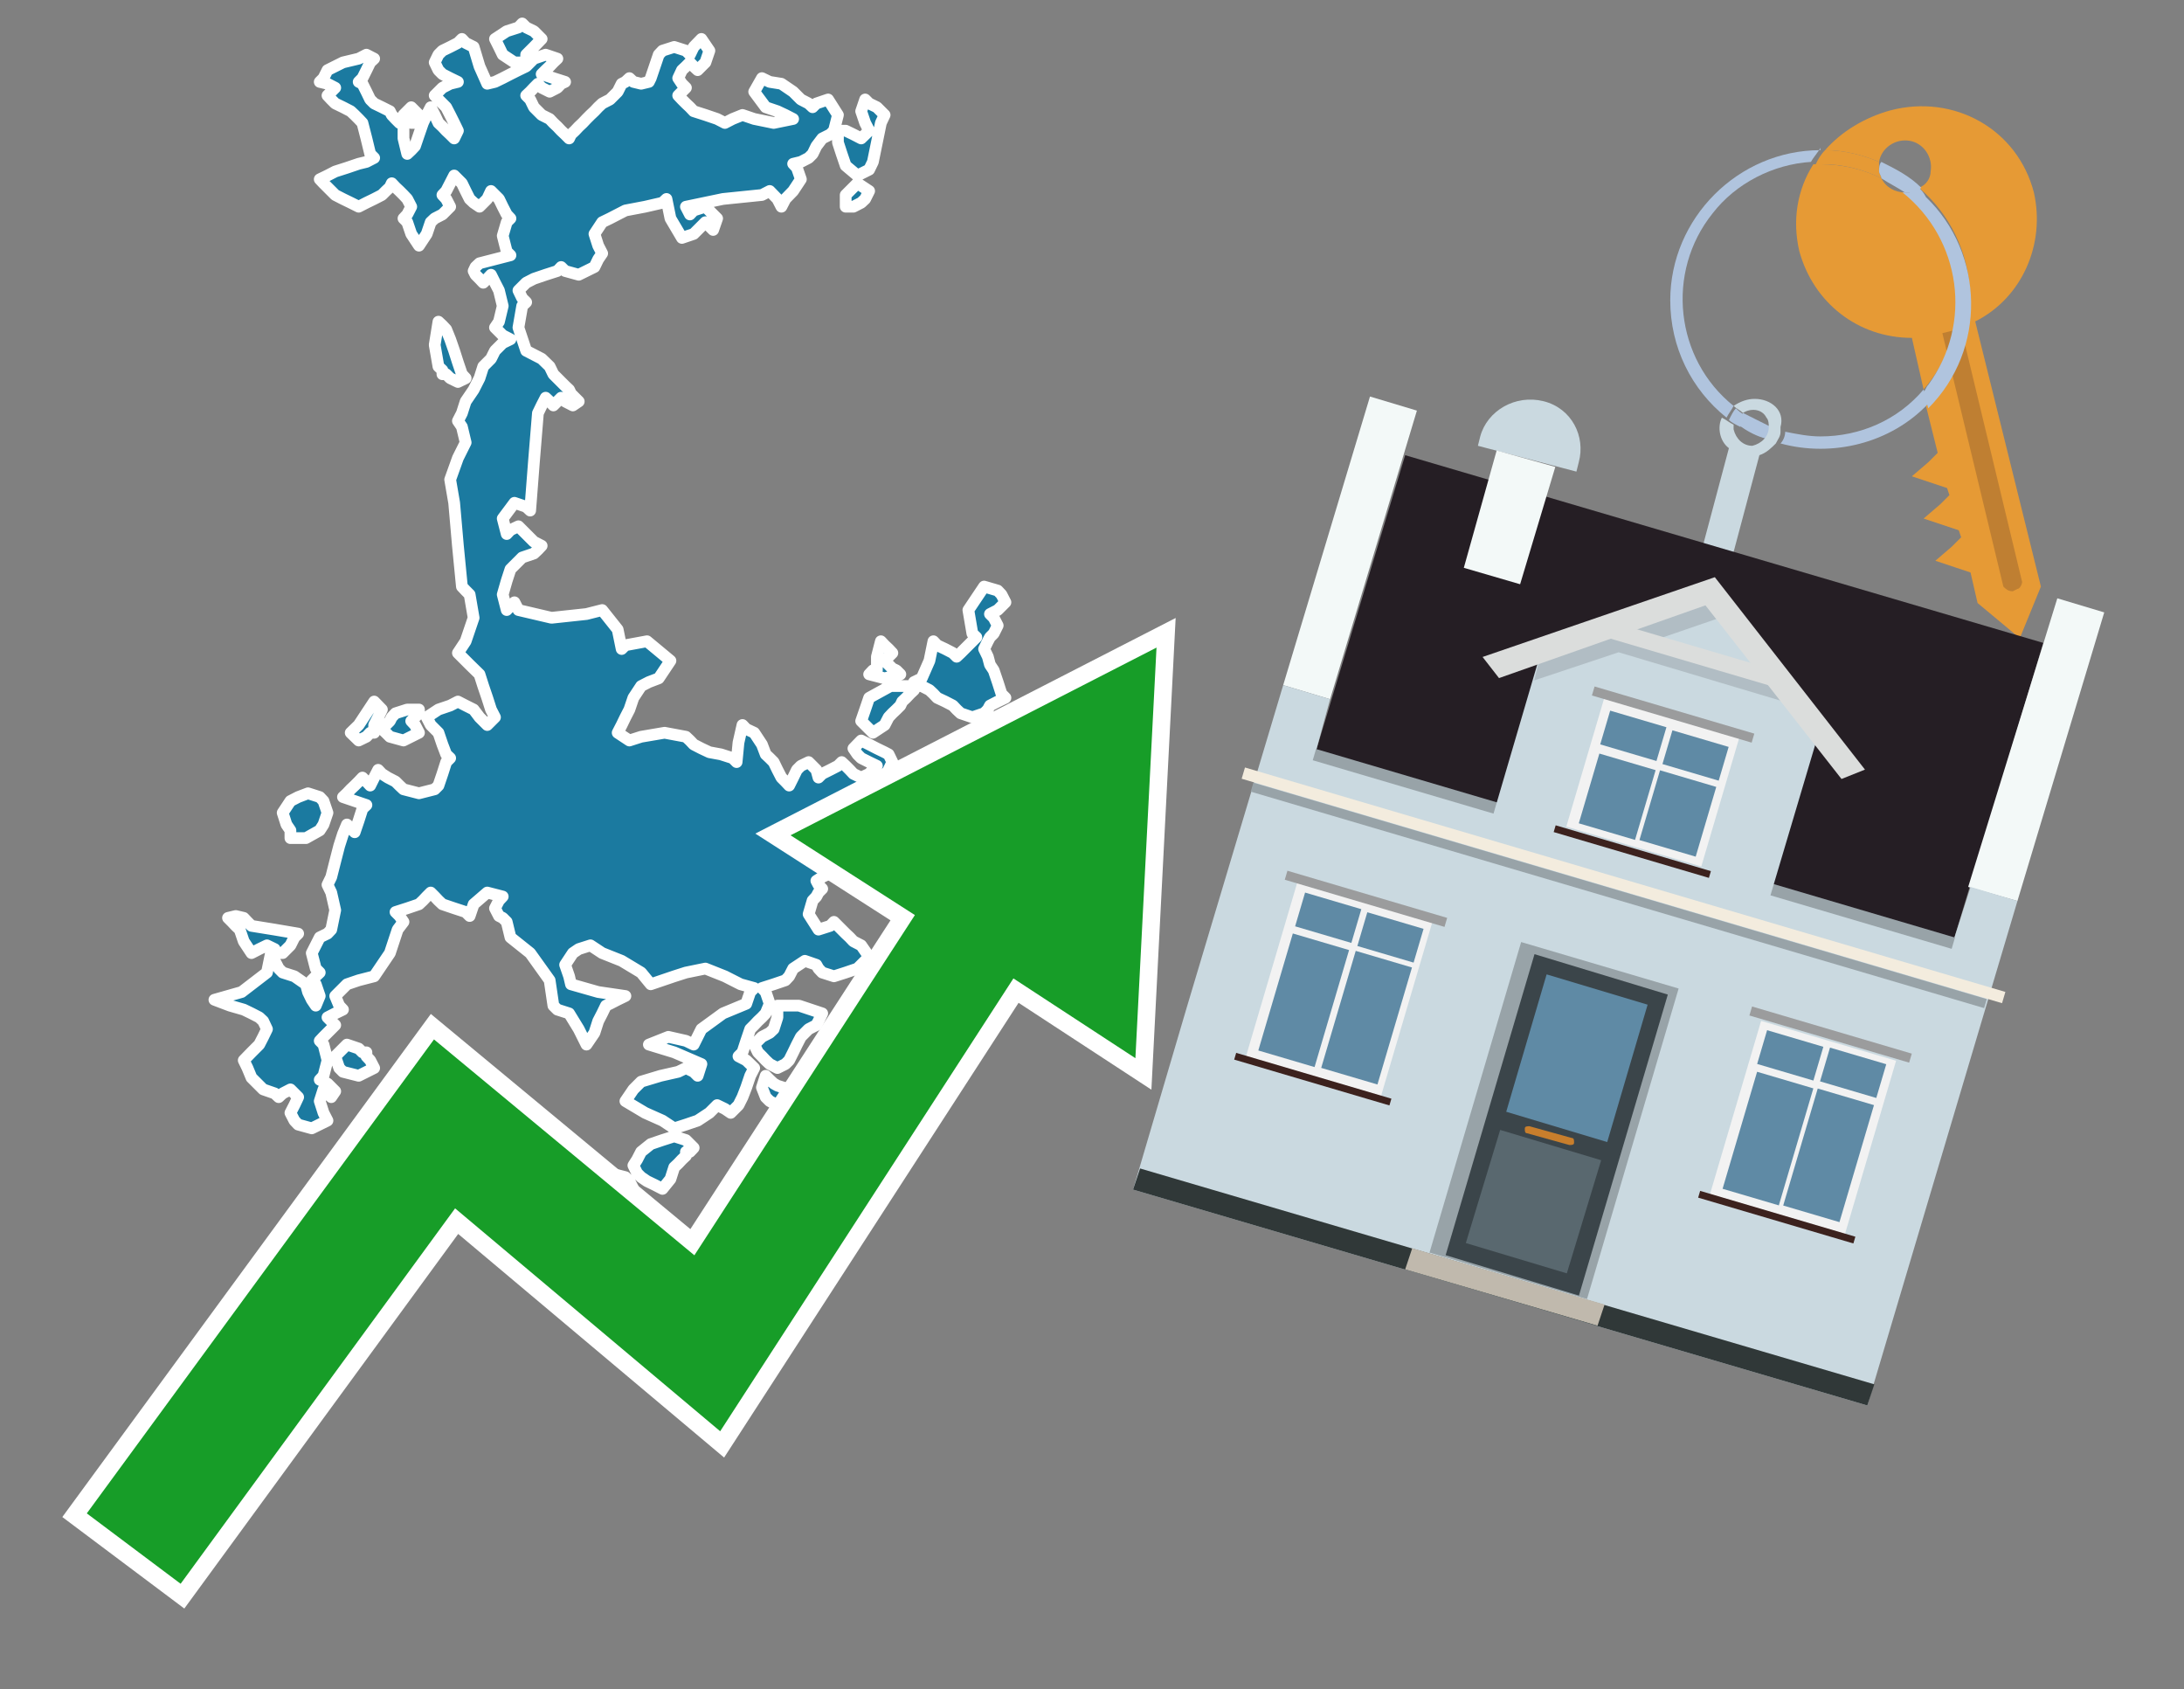 <?xml version="1.0" encoding="utf-8"?>
<!-- Generator: Adobe Illustrator 26.0.3, SVG Export Plug-In . SVG Version: 6.00 Build 0)  -->
<svg version="1.1" id="Text" xmlns="http://www.w3.org/2000/svg" xmlns:xlink="http://www.w3.org/1999/xlink" x="0px" y="0px"
	 width="93.1px" height="72px" viewBox="0 0 93.1 72" style="enable-background:new 0 0 93.1 72;" xml:space="preserve">
<rect x="0" y="0" width="93.1" height="72" fill="#808080" stroke="none"/>
<style type="text/css">
	.st0{fill:#1B7AA0;stroke:#FFFFFF;stroke-width:0.5;stroke-linejoin:round;}
	.st1{fill:none;stroke:#FFFFFF;stroke-width:1.5;stroke-miterlimit:10;}
	.st2{fill:#179D28;}
	.st3{fill:#E69A35;}
	.st4{fill:#B0C4DE;}
	.st5{fill:#CAD9E0;}
	.st6{fill:#BF7F32;}
	.st7{fill-rule:evenodd;clip-rule:evenodd;fill:#251E24;}
	.st8{fill-rule:evenodd;clip-rule:evenodd;fill:#F3F9F8;}
	.st9{fill-rule:evenodd;clip-rule:evenodd;fill:#CAD9E0;}
	.st10{fill-rule:evenodd;clip-rule:evenodd;fill:#303838;}
	.st11{fill-rule:evenodd;clip-rule:evenodd;fill:#98A3A8;}
	.st12{fill-rule:evenodd;clip-rule:evenodd;fill:#F3ECDE;}
	.st13{fill-rule:evenodd;clip-rule:evenodd;fill:#C0B9AD;}
	.st14{fill:#3B454A;}
	.st15{fill:#5F8AA5;}
	.st16{fill:#59686F;}
	.st17{fill:#C87E2C;}
	.st18{opacity:0.5;fill-rule:evenodd;clip-rule:evenodd;fill:#98A3A8;}
	.st19{fill-rule:evenodd;clip-rule:evenodd;fill:#DBDDDC;}
	.st20{fill-rule:evenodd;clip-rule:evenodd;fill:#F2F2F2;}
	.st21{fill-rule:evenodd;clip-rule:evenodd;fill:#5F8AA5;}
	.st22{fill-rule:evenodd;clip-rule:evenodd;fill:#9B9C9D;}
	.st23{fill-rule:evenodd;clip-rule:evenodd;fill:#3C221E;}
</style>
<path class="st0" d="M15.62,45.02L15.78,45.19L15.95,45.52L15.29,45.85L14.62,45.68L14.46,45.52L14.29,45.02L14.79,44.52L15.29,44.69L15.45,44.85L15.62,44.85ZM11.71,40.45L11.38,40.29L11.05,40.45L10.72,40.62L10.39,40.12L10.22,39.62L10.05,39.46L9.89,39.29L9.72,39.12L10.05,39.04L10.39,39.12L10.55,39.29L10.72,39.46L11.71,39.62L12.71,39.79L12.55,39.95L12.38,40.29L12.05,40.62L11.71,40.62ZM15.78,31.23L15.62,31.4L15.29,31.56L14.95,31.23L15.29,30.9L15.62,30.4L15.95,29.9L16.28,30.24L16.12,30.57L15.95,30.9L15.95,31.23ZM12.38,35.39L12.21,35.14L12.05,34.64L12.38,34.14L12.71,33.97L13.13,33.81L13.63,33.97L13.79,34.14L13.96,34.64L13.79,35.14L13.63,35.39L13.04,35.72L12.38,35.72ZM17.86,30.4L17.69,30.57L17.53,30.73L17.69,30.9L17.86,31.23L17.2,31.56L16.62,31.4L16.45,31.23L16.28,31.07L16.45,30.9L16.62,30.73L16.7,30.57L16.86,30.4L17.36,30.24L17.86,30.24ZM29.24,49.26L29.07,49.42L28.91,49.59L28.74,49.75L28.58,50.25L28.24,50.67L27.91,50.5L27.58,50.34L27.33,50.17L27.16,50.0L27.0,49.67L27.16,49.42L27.33,49.09L27.74,48.76L28.24,48.59L28.74,48.43L29.24,48.59L29.41,48.76L29.57,48.92L29.41,49.09L29.24,49.09ZM24.67,50.25L25.0,49.75L25.34,49.92L26.0,50.0L26.66,50.17L26.83,50.34L27.0,50.67L26.0,51.0L25.0,50.83L24.84,50.67L24.67,50.67ZM17.2,5.9L17.36,6.56L17.53,6.4L17.69,6.23L17.86,5.73L18.03,5.24L18.19,4.9L18.36,4.57L18.53,4.9L18.69,5.24L18.86,5.4L19.02,5.57L19.19,5.73L19.36,5.9L19.52,5.57L19.36,5.24L19.19,4.9L19.02,4.57L18.86,4.41L18.69,4.24L18.53,4.07L18.69,3.91L18.86,3.74L19.19,3.57L19.52,3.49L19.19,3.33L18.86,3.16L18.69,2.99L18.53,2.66L18.69,2.33L18.86,2.16L19.19,2.0L19.52,1.83L19.69,1.66L19.85,1.83L20.19,2.0L20.44,2.83L20.77,3.57L21.1,3.49L21.43,3.33L21.76,3.16L22.1,2.99L22.43,2.83L22.6,2.66L22.76,2.5L23.26,2.33L23.76,2.5L23.59,2.66L23.43,2.83L23.26,2.99L23.09,3.16L23.59,3.33L24.09,3.49L23.92,3.57L23.76,3.74L23.43,3.91L23.09,3.74L22.93,3.57L22.76,3.74L22.6,3.91L22.43,4.07L22.6,4.24L22.76,4.57L23.09,4.9L23.43,5.07L23.59,5.24L23.76,5.4L23.92,5.57L24.09,5.73L24.26,5.9L24.34,5.73L24.51,5.57L24.67,5.4L24.84,5.24L25.0,5.07L25.17,4.9L25.34,4.74L25.5,4.57L25.67,4.41L26.0,4.24L26.33,3.91L26.5,3.57L26.66,3.49L26.83,3.33L27.0,3.49L27.33,3.57L27.66,3.49L27.74,3.33L27.91,2.83L28.08,2.33L28.24,2.16L28.74,2.0L29.24,2.16L29.41,2.33L29.57,2.0L29.9,1.66L30.24,2.16L30.07,2.66L29.9,2.83L29.74,2.99L29.57,2.83L29.41,2.66L29.24,2.83L29.07,2.99L28.91,3.33L29.07,3.57L29.24,3.74L29.07,3.91L28.91,4.07L29.07,4.24L29.24,4.41L29.41,4.57L29.57,4.74L30.07,4.9L30.57,5.07L30.9,5.24L31.23,5.07L31.65,4.9L32.15,5.07L32.98,5.24L33.81,5.07L33.48,4.9L33.14,4.74L32.64,4.57L32.15,3.91L32.48,3.33L32.81,3.49L33.31,3.57L33.81,3.91L34.14,4.24L34.47,4.41L34.64,4.57L34.8,4.41L35.3,4.24L35.72,4.9L35.55,5.57L35.39,5.73L35.05,5.9L34.8,6.23L34.64,6.56L34.47,6.73L34.14,6.9L33.81,6.98L33.97,7.15L34.14,7.64L33.81,8.14L33.48,8.48L33.31,8.81L33.14,8.48L32.81,8.14L32.48,8.31L30.82,8.48L29.24,8.81L29.41,9.14L29.57,8.97L30.07,8.81L30.57,9.31L30.4,9.8L30.24,9.64L30.07,9.47L29.9,9.64L29.74,9.8L29.57,9.97L29.07,10.14L28.58,9.31L28.41,8.48L28.24,8.64L27.5,8.81L26.66,8.97L26.33,9.14L26.0,9.31L25.67,9.47L25.34,9.97L25.5,10.47L25.67,10.8L25.5,11.05L25.34,11.38L24.67,11.71L24.09,11.55L23.92,11.38L23.76,11.55L23.26,11.71L22.76,11.88L22.43,12.05L22.1,12.38L22.26,12.71L22.43,12.88L22.26,13.04L22.1,13.96L22.43,14.95L22.76,15.12L23.09,15.29L23.43,15.62L23.59,15.95L23.76,16.12L23.92,16.28L24.09,16.45L24.26,16.61L24.34,16.78L24.51,16.95L24.67,17.11L24.42,17.28L24.09,17.11L23.92,16.95L23.76,17.11L23.59,17.28L23.43,17.11L23.26,16.95L23.09,17.28L22.93,17.61L22.76,19.69L22.6,21.76L22.43,21.6L21.93,21.43L21.43,22.1L21.6,22.76L21.76,22.59L22.1,22.43L22.43,22.76L22.76,23.09L23.09,23.26L22.93,23.43L22.76,23.59L22.26,23.76L21.76,24.26L21.6,24.75L21.43,25.34L21.6,26.0L21.76,25.83L21.93,25.67L22.1,26.0L23.51,26.33L25.0,26.17L25.67,26.0L26.33,26.83L26.5,27.66L26.66,27.5L27.58,27.33L28.58,28.16L28.08,28.91L27.66,29.07L27.33,29.24L27.0,29.74L26.83,30.24L26.66,30.57L26.5,30.9L26.33,31.23L26.83,31.56L27.33,31.4L28.33,31.23L29.24,31.4L29.41,31.56L29.57,31.73L29.9,31.9L30.24,32.06L30.73,32.15L31.23,32.31L31.4,32.48L31.48,31.65L31.65,30.9L31.81,31.07L32.15,31.23L32.48,31.73L32.64,32.15L32.81,32.31L32.98,32.48L33.14,32.81L33.31,33.14L33.48,33.31L33.64,33.48L33.81,33.14L33.97,32.81L34.14,32.64L34.47,32.48L34.8,32.81L34.89,33.14L35.05,32.98L35.39,32.81L35.72,32.64L35.88,32.48L36.05,32.64L36.22,32.81L36.38,32.98L36.71,33.14L37.05,32.98L37.21,32.81L37.38,32.64L37.05,32.48L36.71,32.31L36.55,32.15L36.38,31.9L36.71,31.56L37.05,31.73L37.38,31.9L37.71,32.06L37.88,32.15L38.04,32.48L37.88,32.81L37.71,33.14L37.55,33.48L37.38,34.14L37.05,34.8L36.71,34.97L36.88,35.14L37.05,35.72L36.71,36.38L36.38,36.55L36.05,36.71L35.72,36.88L35.55,37.05L35.39,37.21L35.05,37.38L34.8,37.54L34.89,37.71L35.05,37.88L34.89,38.04L34.8,38.21L34.64,38.38L34.47,38.96L34.89,39.62L35.39,39.46L35.55,39.29L35.72,39.46L35.88,39.62L36.05,39.79L36.22,39.95L36.38,40.12L36.71,40.29L37.05,40.78L36.55,41.28L36.05,41.45L35.55,41.61L35.05,41.45L34.89,41.28L34.8,41.12L34.31,40.95L33.81,41.28L33.64,41.61L33.48,41.78L32.98,41.95L32.48,42.11L32.64,42.28L32.81,42.78L32.64,43.19L32.48,43.36L32.31,43.52L32.15,43.69L31.98,43.86L31.81,44.36L31.65,44.85L31.48,45.02L31.81,45.19L32.15,45.52L31.98,45.85L31.81,46.35L31.65,46.76L31.48,47.1L31.15,47.43L30.9,47.26L30.57,47.1L30.24,47.43L29.74,47.76L29.24,47.93L28.74,48.09L28.24,47.76L27.5,47.43L26.66,46.93L27.0,46.43L27.33,46.1L28.16,45.85L28.91,45.68L29.24,45.52L29.57,45.68L29.74,45.85L29.9,45.35L28.74,44.85L27.66,44.52L28.49,44.19L29.24,44.36L29.57,44.52L29.9,43.86L30.82,43.19L31.81,42.78L31.98,42.28L32.15,42.11L31.57,41.95L30.9,41.61L30.07,41.28L29.24,41.45L28.74,41.61L28.24,41.78L27.74,41.95L27.33,41.45L26.5,40.95L25.67,40.62L25.17,40.29L24.67,40.45L24.42,40.62L24.09,41.12L24.26,41.61L24.34,41.95L25.5,42.28L26.66,42.45L26.33,42.61L26.0,42.78L25.83,42.86L25.67,43.19L25.5,43.52L25.34,44.02L25.0,44.52L24.67,43.86L24.26,43.19L23.76,43.03L23.59,42.86L23.43,41.78L22.6,40.62L21.76,39.95L21.6,39.29L21.43,39.12L21.27,39.04L21.1,38.71L21.27,38.38L21.43,38.21L20.77,38.04L20.19,38.54L20.02,39.04L19.85,38.87L19.36,38.71L18.86,38.54L18.69,38.38L18.53,38.21L18.36,38.04L18.19,38.21L18.03,38.38L17.86,38.54L17.36,38.71L16.86,38.87L17.03,39.04L17.2,39.29L16.95,39.62L16.62,40.62L15.95,41.61L15.29,41.78L14.79,41.95L14.29,42.45L14.46,42.86L14.62,43.03L14.29,43.19L13.96,43.36L14.12,43.52L14.29,43.69L14.12,43.86L13.96,44.02L13.79,44.19L13.63,44.36L13.79,44.52L13.96,45.19L13.79,45.85L13.63,46.02L13.96,46.18L14.29,46.51L14.12,46.76L13.96,46.6L13.79,46.43L13.63,46.93L13.79,47.43L13.96,47.76L13.29,48.09L12.71,47.93L12.55,47.76L12.38,47.43L12.55,47.1L12.71,46.76L12.38,46.43L12.05,46.6L11.88,46.76L11.71,46.6L11.22,46.43L10.72,45.93L10.55,45.52L10.39,45.19L10.72,44.85L11.05,44.52L11.22,44.19L11.38,43.86L11.22,43.52L11.05,43.36L10.72,43.19L10.39,43.03L9.8,42.86L9.14,42.61L10.3,42.28L11.38,41.45L11.55,40.62L11.71,40.95L11.88,41.28L12.05,41.45L12.55,41.61L13.04,41.95L13.13,42.28L13.29,42.61L13.46,42.86L13.63,42.45L13.46,41.95L13.29,41.78L13.46,41.61L13.63,41.45L13.46,41.28L13.29,40.62L13.63,39.95L13.96,39.79L14.12,39.62L14.29,38.79L14.12,38.04L13.96,37.71L14.12,37.38L14.29,36.71L14.46,36.05L14.62,35.55L14.79,35.14L14.95,35.3L15.12,35.47L15.29,34.97L15.45,34.47L15.62,34.31L15.12,34.14L14.62,33.97L14.79,33.81L14.95,33.64L15.12,33.48L15.29,33.31L15.45,33.14L15.62,33.31L15.78,33.48L15.95,33.14L16.12,32.81L16.28,32.98L16.53,33.14L16.86,33.31L17.03,33.48L17.2,33.64L17.86,33.81L18.53,33.64L18.69,33.48L18.86,32.98L19.02,32.48L19.19,32.31L19.02,32.15L18.86,31.73L18.69,31.23L18.53,31.07L18.36,30.9L18.19,30.57L18.69,30.24L19.19,30.07L19.52,29.9L19.85,30.07L20.19,30.24L20.44,30.57L20.77,30.9L21.1,30.57L20.93,30.24L20.77,29.74L20.6,29.24L20.44,28.74L20.02,28.33L19.52,27.83L19.85,27.33L20.19,26.33L20.02,25.34L19.85,25.17L19.69,25.0L19.52,23.26L19.36,21.43L19.19,20.44L19.52,19.52L19.85,18.86L19.69,18.19L19.52,17.94L19.69,17.61L19.85,17.11L20.19,16.61L20.44,16.12L20.6,15.62L20.77,15.45L20.93,15.29L21.1,14.95L21.43,14.62L21.76,14.46L21.43,14.29L21.1,13.96L21.27,13.71L21.43,13.04L21.27,12.38L21.1,12.05L20.93,11.71L20.77,11.88L20.6,12.05L20.44,11.88L20.27,11.71L20.19,11.55L20.27,11.38L20.44,11.22L21.1,11.05L21.76,10.88L21.6,10.72L21.43,10.05L21.6,9.47L21.76,9.31L21.6,9.14L21.43,8.81L21.27,8.48L21.1,8.31L20.93,8.14L20.77,8.48L20.44,8.81L20.19,8.64L20.02,8.48L19.85,8.14L19.69,7.81L19.52,7.64L19.36,7.48L19.19,7.81L19.02,8.14L18.86,8.31L19.02,8.48L19.19,8.81L18.86,9.14L18.53,9.31L18.36,9.47L18.19,9.97L17.86,10.47L17.53,9.97L17.36,9.47L17.2,9.31L17.36,9.14L17.53,8.81L17.36,8.48L17.2,8.31L17.03,8.14L16.86,7.98L16.7,7.81L16.62,7.98L16.45,8.14L16.28,8.31L15.95,8.48L15.62,8.64L15.29,8.81L14.95,8.64L14.62,8.48L14.29,8.31L14.12,8.14L13.96,7.98L13.79,7.81L13.63,7.64L13.96,7.48L14.29,7.31L14.79,7.15L15.29,6.98L15.62,6.9L15.95,6.73L15.78,6.56L15.62,5.9L15.45,5.24L15.29,5.07L15.12,4.9L14.95,4.74L14.62,4.57L14.29,4.41L14.12,4.24L13.96,4.07L14.12,3.91L14.29,3.74L13.96,3.57L13.63,3.49L13.79,3.33L13.96,2.99L14.62,2.66L15.29,2.5L15.62,2.33L15.95,2.5L15.78,2.66L15.62,2.99L15.45,3.33L15.29,3.49L15.45,3.57L15.62,3.91L15.78,4.24L15.95,4.41L16.28,4.57L16.62,4.74L16.7,4.9L16.86,5.07L17.03,5.24L17.2,5.24ZM17.53,5.24L17.2,4.9L17.53,4.57L17.86,4.9L17.86,5.24ZM33.81,46.76L33.48,46.93L33.14,47.1L32.81,46.93L32.64,46.76L32.48,46.35L32.64,45.85L32.81,46.02L32.98,46.18L33.14,46.27L33.64,46.43L34.14,46.6L34.14,46.76ZM34.06,42.86L35.05,43.19L34.89,43.52L34.8,43.69L34.47,43.86L34.14,44.19L33.97,44.52L33.81,44.85L33.64,45.19L33.48,45.35L33.14,45.52L32.81,45.35L32.64,45.19L32.48,45.02L32.31,44.85L32.15,44.52L32.48,44.19L32.81,44.02L32.98,43.86L33.14,43.36L33.14,42.86ZM38.96,29.41L38.79,29.57L38.63,29.74L38.46,29.9L38.38,30.07L38.21,30.24L38.04,30.4L37.88,30.57L37.71,30.9L37.21,31.23L36.71,30.73L36.88,30.24L37.05,29.74L37.96,29.24L38.96,29.24ZM37.38,27.99L37.55,27.33L37.71,27.5L37.88,27.66L38.04,27.83L37.88,27.99L37.71,28.16L37.88,28.33L38.04,28.49L38.21,28.57L38.38,28.74L37.71,28.91L37.05,28.74L37.21,28.57L37.38,28.57ZM36.05,8.31L36.55,7.81L37.05,8.14L36.88,8.48L36.71,8.64L36.38,8.81L36.05,8.81ZM21.93,2.66L21.43,2.33L21.27,2.0L21.1,1.66L21.6,1.33L22.1,1.17L22.26,1.0L22.43,1.17L22.76,1.33L23.09,1.66L22.76,2.0L22.43,2.33L22.43,2.66ZM38.96,29.07L39.29,28.91L39.62,28.16L39.79,27.33L39.95,27.5L40.29,27.66L40.62,27.83L40.78,27.99L40.95,27.83L41.12,27.66L41.28,27.5L41.45,27.33L41.62,27.16L41.45,27.0L41.28,26.0L41.95,25.0L42.53,25.17L42.69,25.34L42.86,25.67L42.53,26.0L42.2,26.17L42.36,26.33L42.53,26.66L42.36,27.0L42.2,27.16L42.11,27.33L41.95,27.66L42.11,27.99L42.2,28.33L42.36,28.57L42.53,29.07L42.69,29.57L42.86,29.74L42.53,29.9L42.2,30.07L42.11,30.24L41.95,30.4L41.45,30.57L40.95,30.4L40.78,30.24L40.62,30.07L40.29,29.9L39.95,29.74L39.79,29.57L39.62,29.41L39.29,29.24L38.96,29.24ZM36.05,5.57L36.38,5.73L36.71,5.9L37.05,5.57L36.88,5.24L36.71,4.74L36.88,4.24L37.05,4.41L37.38,4.57L37.71,4.9L37.55,5.24L37.38,6.07L37.21,6.9L37.05,7.23L36.55,7.48L36.05,7.06L35.88,6.56L35.72,6.07L35.72,5.57ZM18.86,15.78L18.69,15.62L18.53,14.7L18.69,13.71L18.86,13.87L19.02,14.04L19.19,14.46L19.36,14.95L19.52,15.45L19.69,15.95L19.85,16.12L19.52,16.28L19.19,16.12L19.02,15.95L18.86,15.95Z"/>
<polygon class="st1" points="49.3,27.6 33.7,35.6 39,39 29.6,53.5 18.5,44.3 3.7,64.5 7.7,67.5 19.4,51.5 30.7,61 43.2,41.7 
	48.4,45.1 "/>
<polygon class="st2" points="49.3,27.6 33.7,35.6 39,39 29.6,53.5 18.5,44.3 3.7,64.5 7.7,67.5 19.4,51.5 30.7,61 43.2,41.7 
	48.4,45.1 "/>
<path class="st3" d="M80.2,7.6c0-0.1-0.1-0.2-0.1-0.3c0-0.1,0-0.3,0-0.4c-0.7-0.3-1.5-0.5-2.3-0.5c-0.2,0.2-0.3,0.4-0.4,0.6
	c0.1,0,0.2,0,0.3,0C78.5,7,79.4,7.2,80.2,7.6z"/>
<path class="st4" d="M77.6,6.4c-3.5,0-6.4,2.9-6.4,6.4c0,2,0.9,3.8,2.4,5c0.1-0.2,0.2-0.3,0.3-0.5c-2.5-2-2.9-5.7-0.9-8.2
	c1-1.3,2.6-2.1,4.2-2.2c0.1-0.2,0.3-0.4,0.4-0.6V6.4z"/>
<path class="st3" d="M84.2,13.7c2-1,3-3.3,2.5-5.5C86,5.5,83.3,4,80.6,4.7c-1.1,0.3-2.1,0.9-2.8,1.7c0.8,0,1.6,0.2,2.3,0.5
	c0.1-0.6,0.7-1,1.3-0.9c0.6,0.1,1,0.7,0.9,1.3c0,0.3-0.2,0.6-0.5,0.7c2.7,2.3,2.9,6.4,0.6,9c-0.1,0.1-0.2,0.2-0.3,0.3l0.5,2
	l-0.4,0.4l-0.7,0.6l0.9,0.3l0.6,0.2l0.1,0.3l-0.4,0.4L82,22.1l0.9,0.3l0.6,0.2l0.1,0.3l-0.4,0.4l-0.7,0.6l0.9,0.3l0.6,0.2l0.3,1.3
	l1.8,1.5L87,25L84.2,13.7z"/>
<path class="st3" d="M81.2,8.2c-0.4,0-0.8-0.2-1-0.6C79.4,7.2,78.5,7,77.6,7c-0.1,0-0.2,0-0.3,0c-0.7,1.1-0.9,2.4-0.6,3.7
	c0.6,2.2,2.5,3.7,4.8,3.7l0.5,2.2c2.1-2.4,1.9-6.1-0.6-8.2C81.3,8.3,81.2,8.3,81.2,8.2z"/>
<path class="st4" d="M74.1,18.1c0.4,0.3,0.8,0.5,1.2,0.6c0.1-0.1,0.2-0.3,0.2-0.5l0,0c-0.4-0.2-0.8-0.4-1.2-0.6
	C74.2,17.8,74.1,17.9,74.1,18.1z"/>
<path class="st4" d="M74.4,17.7c-0.2-0.1-0.3-0.2-0.4-0.3c-0.1,0.1-0.2,0.3-0.3,0.5c0.1,0.1,0.3,0.2,0.5,0.3
	C74.1,17.9,74.2,17.8,74.4,17.7z"/>
<path class="st5" d="M74.8,17c-0.3,0-0.6,0.1-0.9,0.3c0.1,0.1,0.3,0.2,0.4,0.3c0.3-0.2,0.8-0.2,1,0.2c0.1,0.1,0.1,0.3,0.1,0.4l0,0
	c0,0.4-0.3,0.7-0.7,0.8c-0.4,0-0.7-0.3-0.8-0.7c0,0,0,0,0-0.1v-0.1c-0.2-0.1-0.3-0.2-0.5-0.3c-0.2,0.4-0.1,1,0.3,1.3l-1.2,4.5
	l1.3,0.3l1.2-4.5c0.3-0.1,0.5-0.3,0.7-0.5c0.1-0.2,0.2-0.3,0.2-0.5c0-0.1,0-0.1,0-0.2C76.1,17.5,75.5,17,74.8,17z"/>
<path class="st6" d="M86,25.1l-0.2,0.1c-0.2,0-0.3-0.1-0.4-0.2l0,0l-2.6-10.8l0.8-0.2l2.6,10.8C86.2,24.9,86.1,25.1,86,25.1L86,25.1
	z"/>
<path class="st4" d="M80.1,7.3c0,0.1,0.1,0.2,0.1,0.3c0.3,0.2,0.7,0.4,1,0.6c0.1,0,0.2,0,0.3,0c0.1,0,0.3-0.1,0.4-0.2
	c-0.5-0.5-1.1-0.8-1.7-1.1C80.1,7,80.1,7.2,80.1,7.3z"/>
<path class="st4" d="M77.6,18.6c-0.5,0-1-0.1-1.5-0.2c0,0.2-0.1,0.4-0.2,0.5c2.2,0.6,4.7,0,6.3-1.7L82,16.6
	C80.9,17.9,79.3,18.6,77.6,18.6z"/>
<path class="st4" d="M81.8,8c-0.1,0.1-0.2,0.1-0.4,0.2c-0.1,0-0.2,0-0.3,0c2.5,2,3,5.6,1.1,8.2c-0.1,0.1-0.1,0.2-0.2,0.3l0.2,0.7
	c2.5-2.5,2.4-6.6-0.1-9C82,8.2,81.9,8.1,81.8,8L81.8,8z"/>
<g>
	<polygon class="st7" points="56.1,32 83.3,40 87.1,27.4 59.9,19.4 56.1,32 	"/>
	<polygon class="st8" points="54.7,29.2 56.7,29.8 60.4,17.5 58.4,16.9 54.7,29.2 	"/>
	<polygon class="st8" points="83.9,37.8 86,38.4 89.7,26.1 87.7,25.5 83.9,37.8 	"/>
	<polygon class="st9" points="50.6,42.9 54.7,29.2 56.7,29.8 56.1,32 83.3,40 84,37.8 86,38.4 79.6,59.9 48.3,50.7 	"/>
	<polygon class="st10" points="48.3,50.7 48.6,49.8 79.9,59 79.6,59.9 48.3,50.7 	"/>
	
		<rect x="55.4" y="36" transform="matrix(-0.959 -0.283 0.283 -0.959 126.136 90.641)" class="st11" width="28.4" height="0.5"/>
	<path class="st9" d="M67.3,19.7l-0.1,0.4L63,19l0.1-0.4c0.3-1.1,1.5-1.8,2.7-1.5l0,0C67,17.4,67.6,18.6,67.3,19.7z"/>
	<rect x="52.3" y="37.5" transform="matrix(0.959 0.283 -0.283 0.959 13.528 -18.053)" class="st12" width="33.8" height="0.5"/>
	<rect x="52.7" y="38" transform="matrix(0.959 0.283 -0.283 0.959 13.644 -18)" class="st11" width="32.6" height="0.4"/>
	<polygon class="st8" points="63.8,19.2 66.3,19.9 64.8,24.9 62.4,24.2 63.8,19.2 	"/>
	<g>
		<polygon class="st13" points="59.9,54.1 60.2,53.2 68.4,55.6 68.1,56.5 59.9,54.1 		"/>
		<g>
			
				<rect x="62.7" y="40.9" transform="matrix(-0.959 -0.283 0.283 -0.959 116.206 112.332)" class="st11" width="7" height="13.8"/>
			<g transform="matrix( 0.861, 0, 0, 0.861, 2148,666.7) ">
				<g>
					<g>
						<g id="Symbol_9_0_Layer2_0_MEMBER_8_MEMBER_12_MEMBER_0_FILL_00000093138799685286719200000007935211885926770846_">
							<path class="st14" d="M-2412.2-725.1l-6.6-2l-4.4,14.9l6.6,2L-2412.2-725.1z"/>
						</g>
					</g>
				</g>
			</g>
			<g transform="matrix( 0.861, 0, 0, 0.861, 2148,666.7) ">
				<g>
					<g id="Symbol_9_0_Layer2_0_MEMBER_8_MEMBER_12_MEMBER_1_MEMBER_1_FILL_98_">
						<path class="st15" d="M-2418.2-726.1l-2,6.8l5,1.5l2-6.8L-2418.2-726.1z"/>
					</g>
				</g>
			</g>
			<g transform="matrix( 0.861, 0, 0, 0.861, 2148,666.7) ">
				<g>
					<g id="Symbol_9_0_Layer2_0_MEMBER_8_MEMBER_12_MEMBER_1_MEMBER_1_FILL_97_">
						<path class="st16" d="M-2420.5-718.4l-1.7,5.6l5,1.5l1.7-5.6L-2420.5-718.4z"/>
					</g>
				</g>
			</g>
			<path class="st17" d="M67,48.5L65.2,48c-0.1,0-0.2,0-0.2,0.1l0,0c0,0.1,0,0.2,0.1,0.2l1.8,0.5c0.1,0,0.2,0,0.2-0.1l0,0
				C67.1,48.6,67.1,48.5,67,48.5z"/>
		</g>
	</g>
	<polygon class="st9" points="63.6,34.9 75.4,38.4 77.6,31 72.9,25.2 65.8,27.4 	"/>
	<path class="st18" d="M65.7,27.8l1.5-0.5l0,0l0,0l5.8-2l0.4,1l-3.2,1.1c2.1,0.6,5.8,1.7,5.9,1.7l0.6,1l-7.7-2.3L65.4,29L65.7,27.8z
		"/>
	<polygon class="st19" points="63.2,28 73.1,24.6 73.1,24.6 73.1,24.6 79.5,32.8 78.5,33.2 72.7,25.8 63.9,28.9 	"/>
	
		<rect x="68.2" y="27.5" transform="matrix(-0.959 -0.283 0.283 -0.959 133.162 74.924)" class="st19" width="7.5" height="0.7"/>
	<g>
		
			<rect x="73.9" y="44.1" transform="matrix(-0.959 -0.283 0.283 -0.959 137.038 115.798)" class="st20" width="6" height="7.7"/>
		<g>
			<g>
				
					<rect x="72.7" y="47.3" transform="matrix(0.283 -0.959 0.959 0.283 7.496 106.999)" class="st21" width="5.2" height="2.5"/>
			</g>
			<g>
				
					<rect x="75.6" y="43.7" transform="matrix(0.283 -0.959 0.959 0.283 11.601 105.479)" class="st21" width="1.5" height="2.5"/>
			</g>
		</g>
		<g>
			<g>
				<rect x="75.4" y="48" transform="matrix(0.283 -0.959 0.959 0.283 8.645 110.104)" class="st21" width="5.2" height="2.5"/>
			</g>
			<g>
				
					<rect x="78.3" y="44.5" transform="matrix(0.283 -0.959 0.959 0.283 12.751 108.584)" class="st21" width="1.5" height="2.5"/>
			</g>
		</g>
		
			<rect x="74.5" y="43.9" transform="matrix(-0.959 -0.283 0.283 -0.959 140.405 108.473)" class="st22" width="7.1" height="0.4"/>
		
			<rect x="72.3" y="51.7" transform="matrix(-0.959 -0.283 0.283 -0.959 133.711 123.037)" class="st23" width="6.9" height="0.3"/>
	</g>
	<g>
		
			<rect x="54.2" y="38.3" transform="matrix(-0.959 -0.283 0.283 -0.959 100.01 98.778)" class="st20" width="6" height="7.7"/>
		<g>
			<g>
				<rect x="53" y="41.4" transform="matrix(0.283 -0.959 0.959 0.283 -1.062 83.882)" class="st21" width="5.2" height="2.5"/>
			</g>
			<g>
				
					<rect x="55.9" y="37.9" transform="matrix(0.283 -0.959 0.959 0.283 3.043 82.362)" class="st21" width="1.5" height="2.5"/>
			</g>
		</g>
		<g>
			<g>
				
					<rect x="55.7" y="42.2" transform="matrix(0.283 -0.959 0.959 0.283 8.761857e-02 86.987)" class="st21" width="5.2" height="2.5"/>
			</g>
			<g>
				
					<rect x="58.5" y="38.7" transform="matrix(0.283 -0.959 0.959 0.283 4.193 85.468)" class="st21" width="1.5" height="2.5"/>
			</g>
		</g>
		
			<rect x="54.8" y="38" transform="matrix(-0.959 -0.283 0.283 -0.959 103.376 91.454)" class="st22" width="7.1" height="0.4"/>
		
			<rect x="52.6" y="45.9" transform="matrix(-0.959 -0.283 0.283 -0.959 96.682 106.017)" class="st23" width="6.9" height="0.3"/>
	</g>
	<g>
		
			<rect x="67.5" y="30.6" transform="matrix(-0.959 -0.283 0.283 -0.959 128.596 85.376)" class="st20" width="6" height="5.7"/>
		<g>
			<g>
				
					<rect x="67.3" y="32.7" transform="matrix(0.283 -0.959 0.959 0.283 16.896 90.376)" class="st21" width="3.1" height="2.5"/>
			</g>
			<g>
				<rect x="68.9" y="30.1" transform="matrix(0.283 -0.959 0.959 0.283 19.85 89.283)" class="st21" width="1.5" height="2.5"/>
			</g>
		</g>
		<g>
			<g>
				<rect x="70" y="33.4" transform="matrix(0.283 -0.959 0.959 0.283 18.046 93.481)" class="st21" width="3.1" height="2.5"/>
			</g>
			<g>
				
					<rect x="71.5" y="30.9" transform="matrix(0.283 -0.959 0.959 0.283 21 92.388)" class="st21" width="1.5" height="2.5"/>
			</g>
		</g>
		
			<rect x="67.8" y="30.3" transform="matrix(-0.959 -0.283 0.283 -0.959 131.115 79.896)" class="st22" width="7.1" height="0.4"/>
		
			<rect x="66.2" y="36.1" transform="matrix(-0.959 -0.283 0.283 -0.959 126.117 90.77)" class="st23" width="6.9" height="0.3"/>
	</g>
</g>
</svg>
